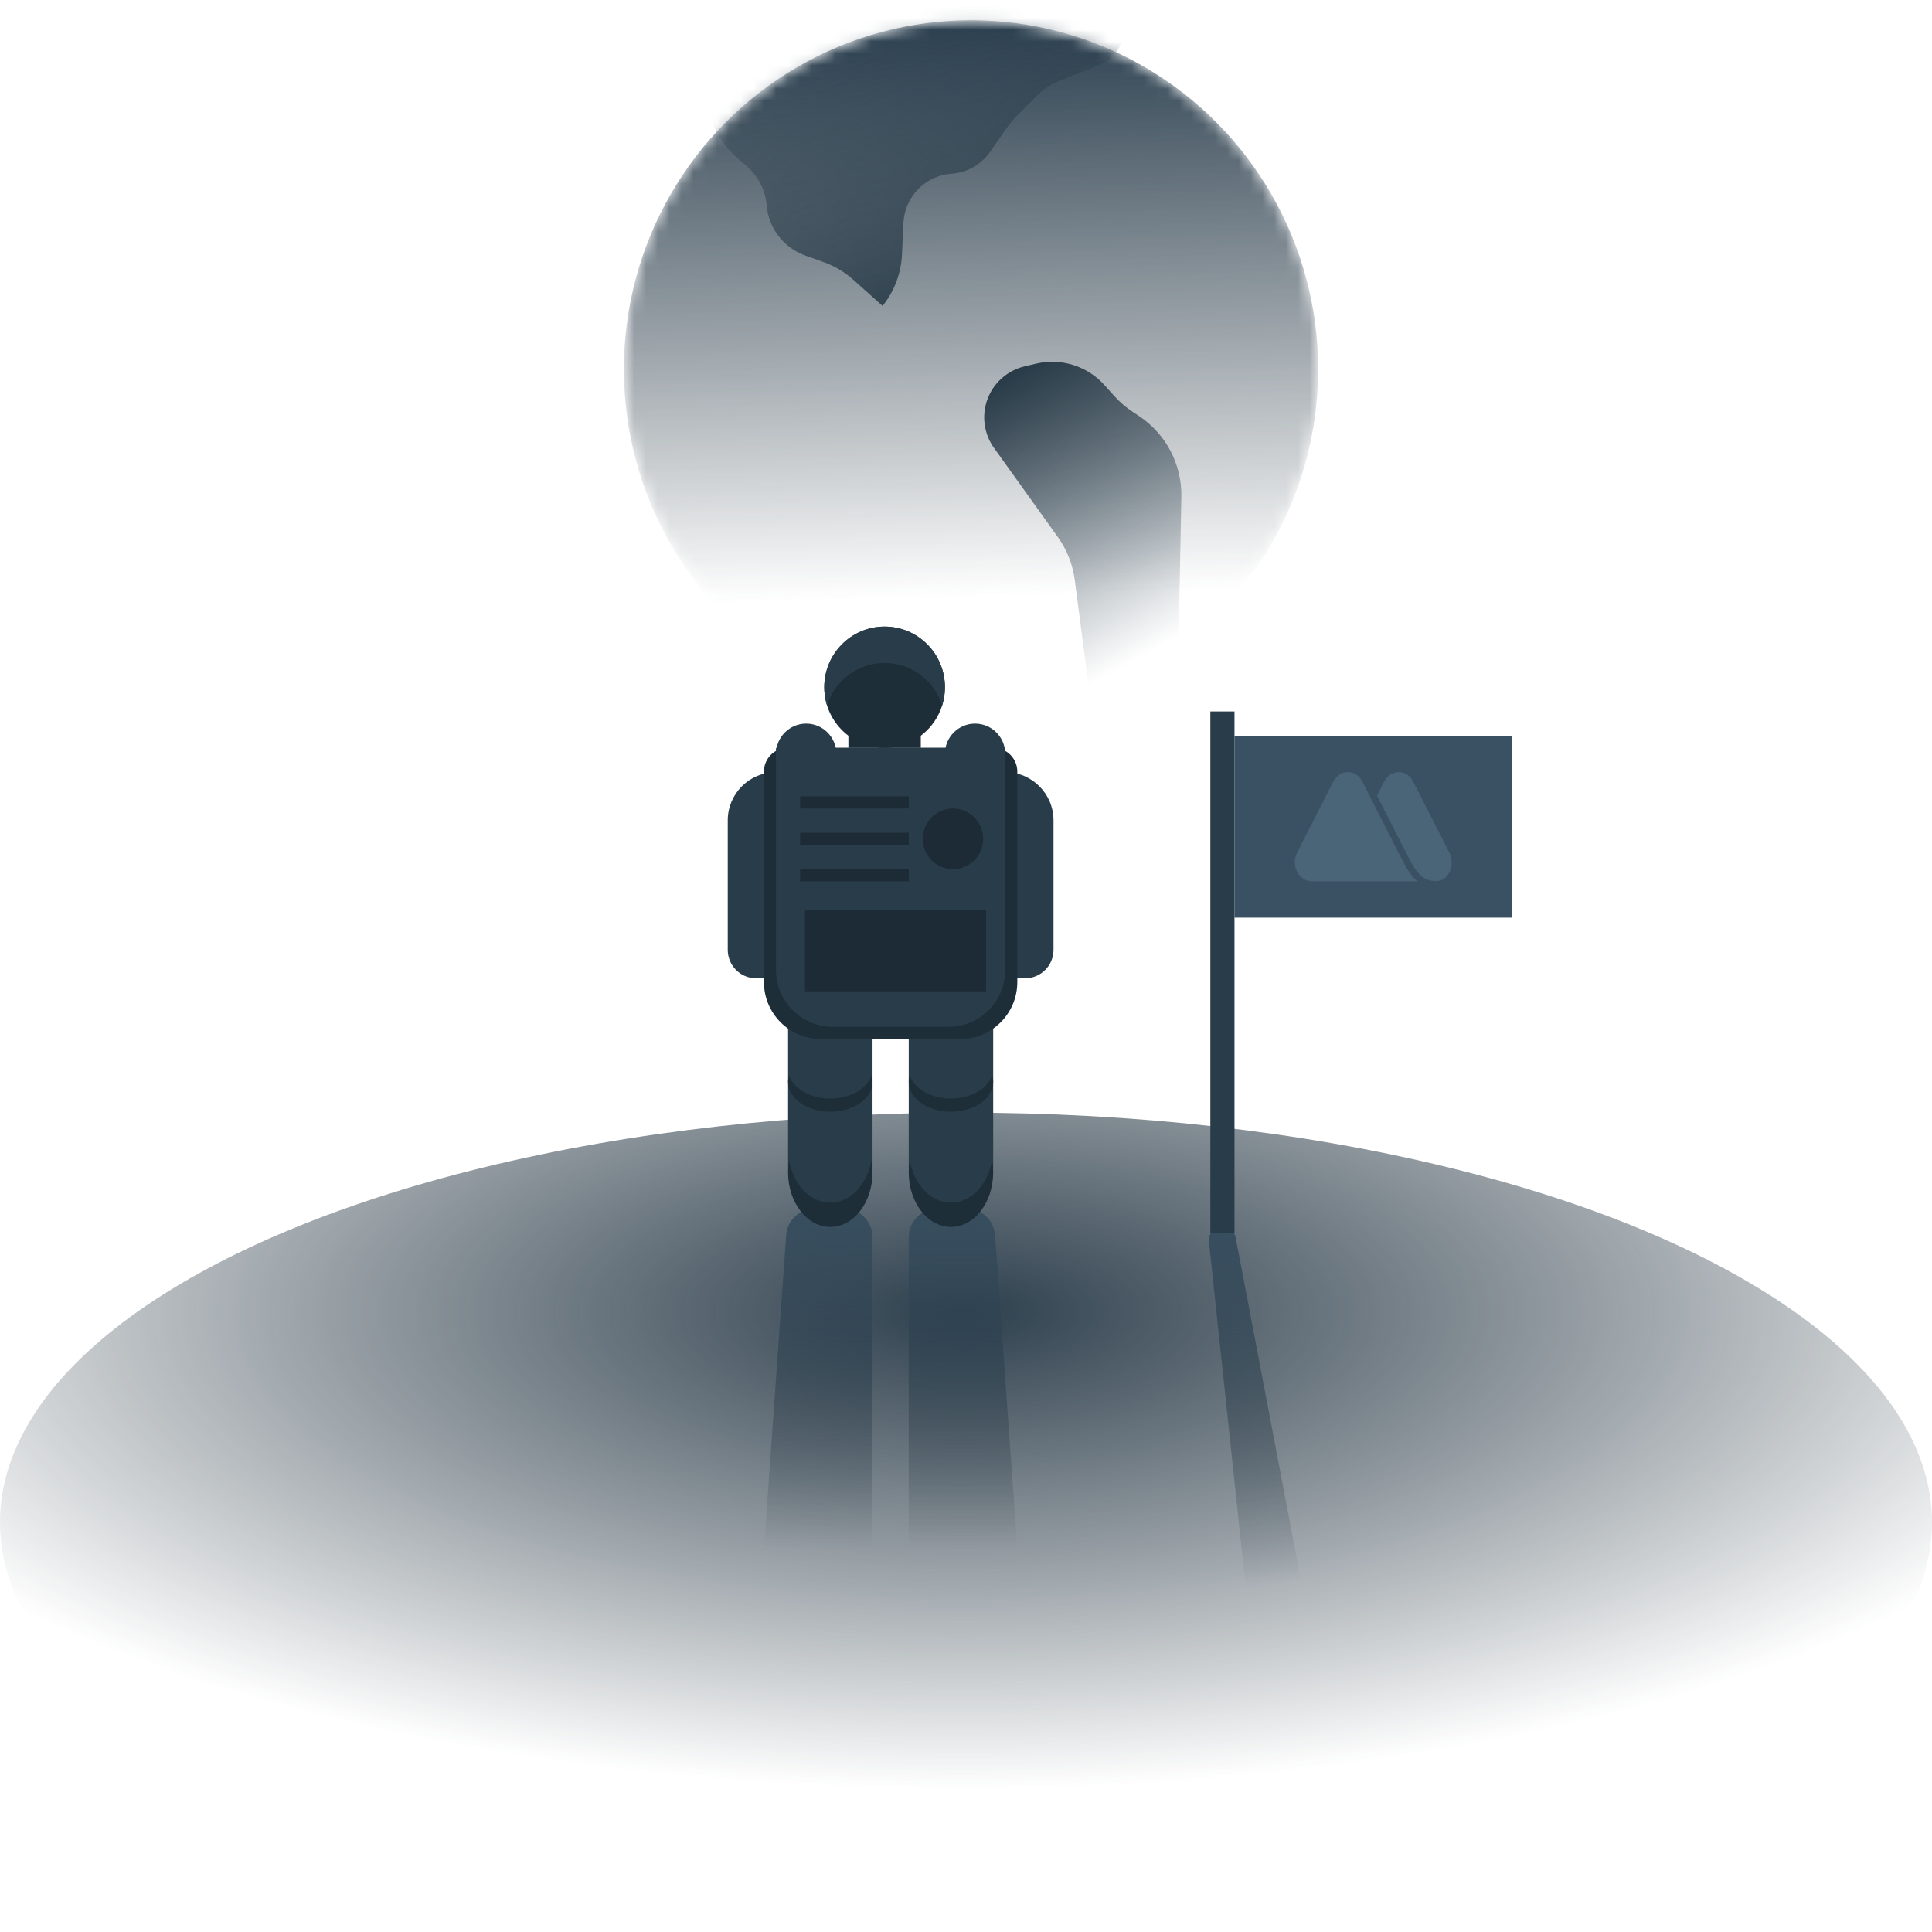 <svg width="163" height="163" viewBox="0 0 163 163" fill="none" xmlns="http://www.w3.org/2000/svg">
<ellipse cx="81.5" cy="128.438" rx="81.5" ry="34.563" fill="url(#paint0_radial)"/>
<mask id="mask0" mask-type="alpha" maskUnits="userSpaceOnUse" x="52" y="1" width="60" height="60">
<ellipse cx="81.924" cy="31.149" rx="29.289" ry="29.442" fill="#C4C4C4"/>
</mask>
<g mask="url(#mask0)">
<ellipse cx="81.924" cy="31.149" rx="29.289" ry="29.442" fill="url(#paint1_linear)"/>
<path d="M71.982 23.592L74.46 25.807L74.491 25.768C75.46 24.55 76.021 23.058 76.095 21.504L76.223 18.804C76.328 16.596 78.066 14.815 80.27 14.657C81.585 14.562 82.787 13.879 83.54 12.797L84.92 10.815C85.186 10.433 85.486 10.075 85.814 9.744L87.474 8.076C88.013 7.533 88.658 7.106 89.368 6.821L92.878 5.41C94.781 4.644 95.353 2.225 93.994 0.688C93.598 0.24 93.075 -0.078 92.494 -0.224L84.645 -2.197C83.688 -2.437 82.696 -2.499 81.717 -2.378L66.668 -0.526C64.002 -0.198 61.679 1.446 60.483 3.851L60.371 4.075C58.814 7.207 59.557 10.995 62.184 13.306L63.034 14.053C63.988 14.892 64.579 16.068 64.684 17.334C64.843 19.251 66.107 20.898 67.918 21.549L69.507 22.119C70.419 22.447 71.259 22.947 71.982 23.592Z" fill="url(#paint2_linear)"/>
<path d="M87.405 30.681L86.442 30.909C84.73 31.314 83.42 32.696 83.107 34.428C82.894 35.605 83.167 36.819 83.864 37.792L89.246 45.306C90.013 46.377 90.504 47.62 90.674 48.926L91.846 57.876C92.184 60.456 94.966 61.931 97.29 60.763C98.544 60.133 99.345 58.86 99.372 57.458L99.669 41.917C99.721 39.195 98.386 36.634 96.124 35.118L95.489 34.693C94.938 34.323 94.435 33.886 93.992 33.391L93.192 32.498C91.742 30.878 89.521 30.181 87.405 30.681Z" fill="url(#paint3_linear)"/>
</g>
<path d="M101.996 104.757C101.929 104.13 102.384 103.567 103.011 103.5V103.5C103.602 103.438 104.143 103.839 104.254 104.423L109.774 133.396L105.097 133.893L101.996 104.757Z" fill="url(#paint4_linear)"/>
<path d="M76.668 104.379C76.668 103.054 77.742 101.98 79.066 101.98H81.56C82.818 101.98 83.863 102.953 83.952 104.209L85.829 130.632H76.668V104.379Z" fill="url(#paint5_linear)"/>
<path d="M73.614 104.379C73.614 103.054 72.541 101.98 71.216 101.98H68.722C67.464 101.98 66.419 102.953 66.33 104.209L64.453 130.632H73.614V104.379Z" fill="url(#paint6_linear)"/>
<path d="M76.668 85.607H83.794V98.417C83.794 100.385 82.198 101.98 80.231 101.98V101.98C78.263 101.98 76.668 100.385 76.668 98.417V85.607Z" fill="#293C49"/>
<path fill-rule="evenodd" clip-rule="evenodd" d="M83.705 97.887C83.345 99.937 81.926 101.468 80.231 101.468C78.535 101.468 77.116 99.937 76.756 97.887C76.698 98.216 76.668 98.558 76.668 98.91C76.668 101.453 78.263 103.515 80.231 103.515C82.198 103.515 83.794 101.453 83.794 98.91C83.794 98.558 83.763 98.216 83.705 97.887Z" fill="#1E2E39"/>
<path fill-rule="evenodd" clip-rule="evenodd" d="M83.705 90.725C83.345 91.843 81.926 92.678 80.231 92.678C78.535 92.678 77.116 91.843 76.756 90.725C76.698 90.904 76.668 91.091 76.668 91.283C76.668 92.67 78.263 93.794 80.231 93.794C82.198 93.794 83.794 92.67 83.794 91.283C83.794 91.091 83.763 90.904 83.705 90.725Z" fill="#1E2E39"/>
<path d="M66.489 85.607H73.615V98.417C73.615 100.385 72.02 101.98 70.052 101.98V101.98C68.084 101.98 66.489 100.385 66.489 98.417V85.607Z" fill="#293C49"/>
<path fill-rule="evenodd" clip-rule="evenodd" d="M73.526 97.887C73.166 99.937 71.747 101.468 70.051 101.468C68.356 101.468 66.936 99.937 66.576 97.887C66.519 98.216 66.488 98.558 66.488 98.91C66.488 101.453 68.083 103.515 70.051 103.515C72.019 103.515 73.614 101.453 73.614 98.91C73.614 98.558 73.583 98.216 73.526 97.887Z" fill="#1E2E39"/>
<path fill-rule="evenodd" clip-rule="evenodd" d="M73.526 90.725C73.166 91.843 71.747 92.678 70.051 92.678C68.356 92.678 66.937 91.843 66.577 90.725C66.519 90.904 66.488 91.091 66.488 91.283C66.488 92.67 68.083 93.794 70.051 93.794C72.019 93.794 73.614 92.67 73.614 91.283C73.614 91.091 73.583 90.904 73.526 90.725Z" fill="#1E2E39"/>
<path d="M84.811 65.143V65.143C87.06 65.143 88.883 66.966 88.883 69.214V80.14C88.883 81.465 87.81 82.538 86.485 82.538H86.011C85.348 82.538 84.811 82.001 84.811 81.339V65.143Z" fill="#293C49"/>
<path d="M65.471 65.143V65.143C63.222 65.143 61.399 66.966 61.399 69.214V80.14C61.399 81.465 62.473 82.538 63.797 82.538H64.272C64.934 82.538 65.471 82.001 65.471 81.339V65.143Z" fill="#293C49"/>
<path d="M64.452 65.096C64.452 63.991 65.348 63.096 66.452 63.096H83.829C84.934 63.096 85.829 63.991 85.829 65.096V82.858C85.829 85.507 83.682 87.654 81.033 87.654H69.248C66.6 87.654 64.452 85.507 64.452 82.858V65.096Z" fill="#1E2E39"/>
<path d="M65.471 63.096H84.812V81.835C84.812 84.484 82.664 86.631 80.016 86.631H70.267C67.618 86.631 65.471 84.484 65.471 81.835V63.096Z" fill="#293C49"/>
<rect x="67.917" y="76.807" width="15.281" height="6.827" fill="#1C2B36"/>
<rect x="67.507" y="73.328" width="9.162" height="1.023" fill="#1C2B36"/>
<rect x="67.507" y="70.26" width="9.162" height="1.023" fill="#1C2B36"/>
<rect x="67.507" y="67.189" width="9.162" height="1.023" fill="#1C2B36"/>
<ellipse cx="80.399" cy="70.771" rx="2.545" ry="2.558" fill="#1C2B36"/>
<ellipse cx="82.266" cy="63.607" rx="2.545" ry="2.558" fill="#293C49"/>
<ellipse cx="74.632" cy="57.98" rx="5.09" ry="5.116" fill="#1E2E39"/>
<path fill-rule="evenodd" clip-rule="evenodd" d="M79.489 59.514C79.64 59.03 79.722 58.514 79.722 57.98C79.722 55.154 77.443 52.863 74.632 52.863C71.821 52.863 69.543 55.154 69.543 57.98C69.543 58.514 69.624 59.03 69.775 59.514C70.424 57.439 72.353 55.933 74.632 55.933C76.911 55.933 78.841 57.439 79.489 59.514Z" fill="#293C49"/>
<ellipse cx="68.016" cy="63.607" rx="2.545" ry="2.558" fill="#293C49"/>
<rect x="71.578" y="59.004" width="6.108" height="4.093" fill="#1E2E39"/>
<rect x="104.152" y="62.072" width="23.413" height="15.349" fill="#3A5163"/>
<path fill-rule="evenodd" clip-rule="evenodd" d="M119.231 65.946L122.282 71.941C122.779 72.918 122.268 74.22 121.332 74.318C119.962 74.461 119.396 73.428 118.759 72.194L118.583 71.847C118.418 71.52 116.176 67.126 116.176 67.126L116.776 65.946C117.322 64.875 118.685 64.875 119.231 65.946ZM114.939 65.946L118.28 72.51C118.658 73.242 119.042 73.903 119.59 74.352H119.217H110.661C109.571 74.352 108.889 73.013 109.434 71.941L112.485 65.946C113.03 64.875 114.394 64.875 114.939 65.946Z" fill="#4B6578"/>
<rect x="102.116" y="60.025" width="2.036" height="44.001" fill="#293C49"/>
<defs>
<radialGradient id="paint0_radial" cx="0" cy="0" r="1" gradientUnits="userSpaceOnUse" gradientTransform="translate(81.178 110.554) rotate(90) scale(40.499 101.653)">
<stop stop-color="#2E404E"/>
<stop offset="1" stop-color="#1C2B36" stop-opacity="0"/>
</radialGradient>
<linearGradient id="paint1_linear" x1="81.5" y1="1.707" x2="82.738" y2="50.319" gradientUnits="userSpaceOnUse">
<stop stop-color="#2B4050"/>
<stop offset="1" stop-color="#1C2B36" stop-opacity="0"/>
</linearGradient>
<linearGradient id="paint2_linear" x1="79" y1="27" x2="68.543" y2="-2.76" gradientUnits="userSpaceOnUse">
<stop stop-color="#2B3D4A"/>
<stop offset="1" stop-color="#2D404F" stop-opacity="0"/>
</linearGradient>
<linearGradient id="paint3_linear" x1="86.169" y1="31.149" x2="98.854" y2="53.937" gradientUnits="userSpaceOnUse">
<stop stop-color="#2A3C49"/>
<stop offset="1" stop-color="#2A3E4D" stop-opacity="0"/>
</linearGradient>
<linearGradient id="paint4_linear" x1="103.954" y1="103.4" x2="107.17" y2="133.672" gradientUnits="userSpaceOnUse">
<stop stop-color="#374E5F"/>
<stop offset="1" stop-color="#1C2B36" stop-opacity="0"/>
</linearGradient>
<linearGradient id="paint5_linear" x1="80.74" y1="101.98" x2="80.74" y2="130.632" gradientUnits="userSpaceOnUse">
<stop stop-color="#374E5F"/>
<stop offset="1" stop-color="#1C2B36" stop-opacity="0"/>
</linearGradient>
<linearGradient id="paint6_linear" x1="69.543" y1="101.98" x2="69.543" y2="130.632" gradientUnits="userSpaceOnUse">
<stop stop-color="#374E5F"/>
<stop offset="1" stop-color="#1C2B36" stop-opacity="0"/>
</linearGradient>
</defs>
</svg>
